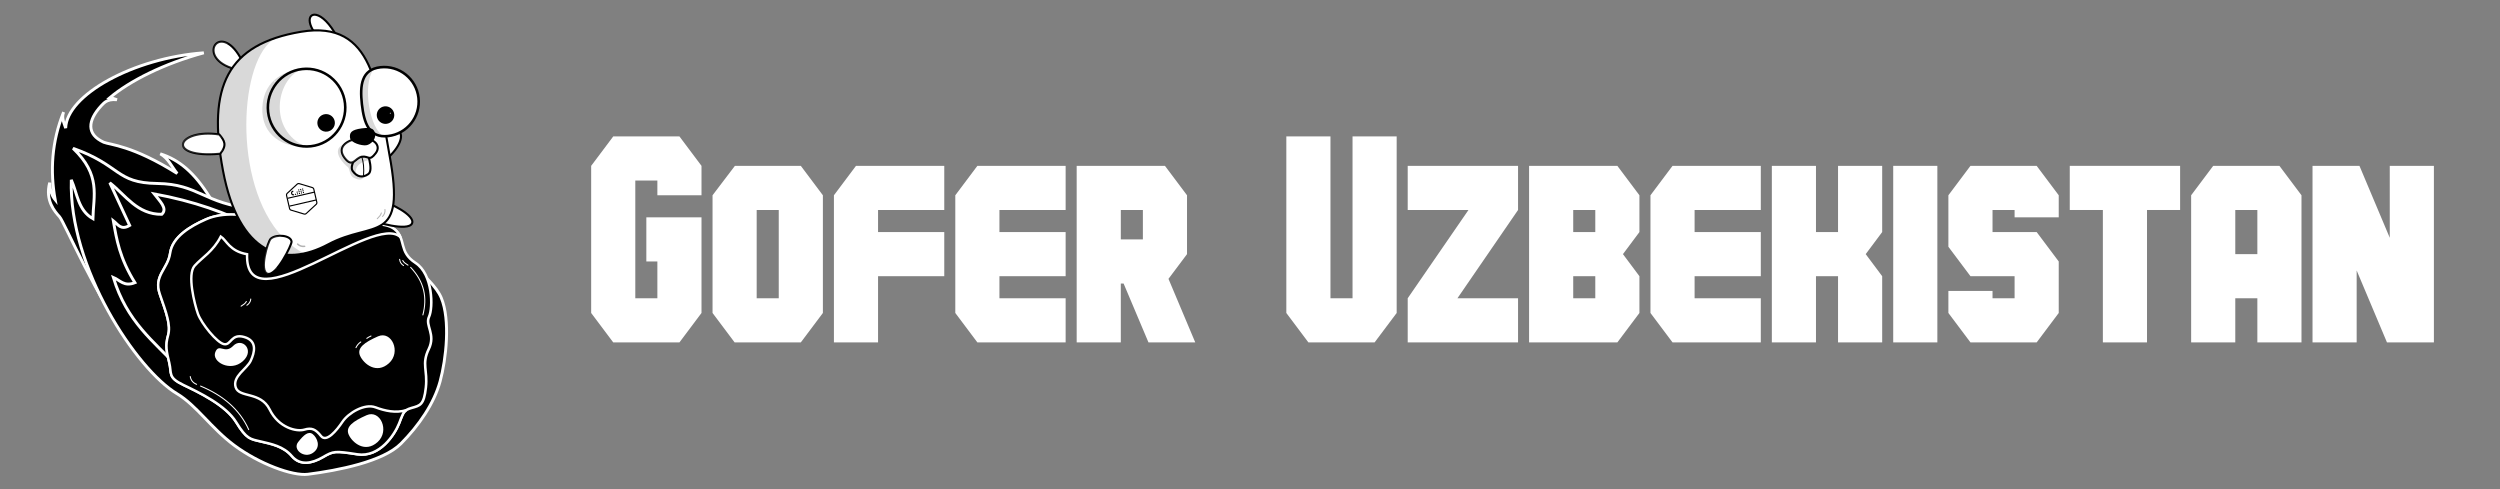 <?xml version="1.0" encoding="UTF-8"?>
<svg width="5111px" height="1000px" viewBox="0 0 5111 1000" version="1.1" xmlns="http://www.w3.org/2000/svg" xmlns:xlink="http://www.w3.org/1999/xlink">
    <rect x="0" y="0" width="5111" height="1000" fill="#808080" stroke="none"/>
    <title>Artboard</title>
    <g id="Artboard" stroke="none" stroke-width="1" fill="none" fill-rule="evenodd">
        <g id="orbiter-gopher" transform="translate(99, 30)">
            <g id="layer3" transform="translate(0, 78)">
                <path d="M317.606,0 C173.024,10.535 37.145,86.562 35.258,153.9 C29.73,138.56 27.169,130.849 31.085,121.084 C6.484,181.763 3.372,242.383 13.787,300.445 C8.171,293.695 3.201,283.324 2.637,265.523 C-7.253,301.711 13.179,324.769 22.741,335.109 C32.303,345.449 103.296,511.963 162.18,581.175 L312.233,409.74 L330.122,295.77 C298.577,244.807 267.313,218.672 228.622,206.431 C245.49,215.705 252.346,233.451 263.292,246.676 C171.365,188.985 126.587,188.26 112.906,182.762 C77.451,166.545 80.107,138.514 107.903,108.297 C112.048,105.026 117.322,93.561 140.026,95.88 C134.454,93.52 129.637,92.308 125.423,91.834 C166.572,57.173 236.686,21.942 317.606,0 Z" id="path7056" stroke="#FFFFFF" stroke-width="6" fill="#000000" fill-rule="nonzero"></path>
                <path d="M696.94,401.815 C696.94,401.815 784.356,455.767 803.115,500.934 C821.873,546.1 813.249,625.983 800.729,671.704 C788.209,717.425 757.317,761.98 720.8,798.886 C684.282,835.792 591.92,853.729 530.521,861.581 C498.939,865.62 430.614,840.035 380.115,802.591 C332.435,767.238 302.844,720.764 262.699,696.782 C180.034,647.399 41.262,438.887 46.771,259.706 C59.198,287.124 60.074,321.519 90.911,339.12 C92.02,291.947 107.698,250.011 50.35,195.219 C148.98,230.222 136.769,266.018 222.367,267.088 C307.966,268.159 317.976,309.067 417.785,318.222 L696.94,401.815 Z" id="path7013" stroke="#FFFFFF" stroke-width="6" fill="#000000" fill-rule="nonzero"></path>
                <path d="M680.239,483.021 L465.504,737.385 L263.892,641.849 C215.474,589.637 160.21,550.153 132.665,459.137 C146.219,464.653 154.641,478.733 176.805,469.885 C145.376,419.323 139.311,381.457 132.665,343.3 C141.837,350.414 147.967,363.617 166.068,352.853 L125.507,265.677 C158.07,291.421 181.702,330.573 231.682,330.164 C244.558,318.489 227.438,303.062 216.173,288.367 C296.685,303.076 364.301,327.007 422.557,357.63 L680.239,483.021 Z" id="path7011" stroke="#FFFFFF" stroke-width="6" fill="#000000" fill-rule="nonzero"></path>
                <path d="M636.192,344.848 C650.259,353.781 687.451,344.587 707.799,360.853 C732.167,380.931 714.865,406.45 750.472,429.459 C786.078,452.469 786.761,521 778.17,539.494 C769.58,557.987 792.431,575.016 777.478,605.819 C762.525,636.622 775.569,648.274 771.632,684.357 C767.695,720.44 759.628,721.104 742.619,725.95 C725.61,730.795 725.583,735.393 716.835,757.61 C708.088,779.827 677.497,827.83 631.558,820.718 C585.619,813.606 582.829,813.924 561.27,826.465 C539.712,839.007 515.162,844.975 497.786,824.522 C480.41,804.069 455.348,799.548 433.973,794.473 C412.598,789.398 405.366,790.113 383.938,755.128 C362.511,720.143 308.018,694.365 275.865,678.893 C243.712,663.42 252.538,655.896 247.073,633.438 C241.608,610.98 238.647,598.684 244.67,577.627 C250.694,556.569 240.858,531.314 227.765,493.292 C214.673,455.271 244.195,442.506 248.907,409.399 C253.619,376.292 289.854,354.671 321.851,340.55 C353.847,326.43 404.683,327.806 435.228,343.886 C465.773,359.967 478.023,361.297 501.917,359.796 C525.811,358.295 532.853,341.224 554.796,326.194 C576.739,311.164 622.125,335.916 636.192,344.849 L636.192,344.848 Z" id="path4520" stroke="#FFFFFF" stroke-width="5.3" fill="#000000" fill-rule="nonzero"></path>
                <path d="M574.792,321.506 C567.232,321.16 560.275,322.441 554.789,326.198 C532.846,341.227 525.816,358.297 501.922,359.798 C478.028,361.299 465.779,359.974 435.234,343.894 C404.688,327.814 355,325.932 323.003,340.052 C323.003,340.08 323.004,340.099 323.003,340.127 C322.638,340.282 322.22,340.393 321.859,340.552 C289.863,354.672 253.627,376.29 248.915,409.396 C244.204,442.503 214.676,455.274 227.768,493.295 C240.861,531.317 250.695,556.561 244.671,577.619 C238.648,598.677 241.605,610.983 247.07,633.441 C252.535,655.899 243.704,663.427 275.857,678.9 C308.009,694.373 362.507,720.148 383.935,755.133 C405.362,790.118 412.604,789.403 433.979,794.478 C455.354,799.553 480.413,804.079 497.789,824.532 C515.165,844.984 539.708,839.012 561.266,826.471 C582.825,813.93 585.614,813.615 631.553,820.726 C677.492,827.838 708.095,779.825 716.842,757.608 C723.151,741.585 725.003,734.759 731.881,730.362 C710.396,737.169 687.792,731.959 668.717,724.765 C646.433,716.362 613.324,736.222 601.254,754.191 C589.183,772.16 568.461,797.233 557.354,783.487 C546.248,769.742 538.53,765.67 523.106,770.391 C507.682,775.112 470.877,766.888 452.358,729.272 C433.838,691.657 389.698,706 382.772,683.684 C375.846,661.368 405.766,646.294 413.57,629.636 C421.373,612.977 427.77,588.91 400.432,581.036 C373.093,573.163 373.725,598.241 359.171,595.629 C344.617,593.018 312.566,553.204 305.584,533.361 C298.602,513.518 283.272,452.728 298.83,435.405 C314.388,418.082 336.807,406.047 352.432,375.45 C364.217,383.248 370.448,405.671 406.115,411.724 C401.46,561.524 666.737,324.467 719.702,376.997 C717.341,371.361 713.945,365.916 707.8,360.853 C687.452,344.587 650.251,353.788 636.185,344.856 C625.635,338.157 597.474,322.547 574.792,321.508 L574.792,321.506 Z" id="path4520-3" stroke="#FFFFFF" stroke-width="5" fill="#000000" fill-rule="nonzero"></path>
                <path d="M613.955,780.775 C621.288,797.019 647.335,818.822 672.921,795.782 C698.507,772.742 678.209,728.599 650.571,740.807 C622.934,753.014 606.622,764.531 613.955,780.775 Z" id="path6959" fill="#FFFFFF" fill-rule="nonzero"></path>
                <path d="M510.439,795.848 C522.17,780.857 531.722,772.68 540.487,779.68 C549.253,786.68 558.504,805.975 540.487,818.031 C522.471,830.087 498.708,810.838 510.439,795.848 L510.439,795.848 Z" id="path6959-8" fill="#FFFFFF" fill-rule="nonzero"></path>
                <path d="M377.747,599.033 C360.232,617.152 348.982,592.358 341.131,611.98 C333.28,631.602 371.98,653.405 397.566,630.365 C423.152,607.325 395.263,580.915 377.747,599.033 L377.747,599.033 Z" id="path6959-9" fill="#FFFFFF" fill-rule="nonzero"></path>
                <path d="M673.836,579.611 C646.198,591.819 629.887,603.336 637.22,619.58 C644.553,635.824 670.6,657.627 696.185,634.587 C721.771,611.547 701.474,567.404 673.836,579.611 Z" id="path6959-3" fill="#FFFFFF" fill-rule="nonzero"></path>
                <path d="M289.92,661.804 C291.377,669.671 295.532,674.682 302.926,677.709" id="path4559" stroke="#FFFFFF" stroke-width="2.1" stroke-linecap="round"></path>
                <path d="M311.014,681.258 C356.135,700.081 390.538,728.332 409.434,770.225" id="path4576" stroke="#FFFFFF" stroke-width="2.1" stroke-linecap="round"></path>
                <path d="M740.484,438.537 C768.692,468.442 774.677,501.186 765.536,535.864" id="path4597" stroke="#FFFFFF" stroke-width="2.1" stroke-linecap="round"></path>
                <path d="M735.115,434.059 C730.635,431.235 726.118,428.426 724.379,424.505" id="path4599" stroke="#FFFFFF" stroke-width="2.1" stroke-linecap="round"></path>
                <path d="M725.98,434.916 C721.499,432.092 718.459,427.594 717.985,422.195" id="path4599-6" stroke="#FFFFFF" stroke-width="2.1" stroke-linecap="round"></path>
                <path d="M393.887,517.917 C398.367,515.094 402.884,512.285 404.623,508.364" id="path4599-2" stroke="#FFFFFF" stroke-width="2.1" stroke-linecap="round"></path>
                <path d="M405.706,516.087 C410.187,513.263 413.227,508.766 413.701,503.367" id="path4599-6-1" stroke="#FFFFFF" stroke-width="2.1" stroke-linecap="round"></path>
                <path d="M638.585,591.097 C634.104,593.921 630.482,598.819 628.743,602.74" id="path4599-2-1" stroke="#FFFFFF" stroke-width="2.1" stroke-linecap="round"></path>
                <path d="M659.441,578.957 C656.899,580.138 653.277,581.753 650.941,583.734" id="path4599-2-1-5" stroke="#FFFFFF" stroke-width="2.1" stroke-linecap="round"></path>
            </g>
            <g id="layer4" transform="translate(273, 0)">
                <path d="M293.653,61.168 L317.863,46.791 C302.057,16.696 285.759,2.959 274.693,0.434 C255.583,-3.926 252.076,25.151 293.653,61.168 Z" id="path9538" stroke="#000000" stroke-width="4.3" fill="#FFFFFF" fill-rule="nonzero"></path>
                <path d="M119.322,87.615 C119.668,98.171 114.327,104.985 107.817,111.029 C26.995,89.647 76.273,11.813 119.322,87.615 Z" id="path9538-5" stroke="#000000" stroke-width="4.3" fill="#FFFFFF" fill-rule="nonzero"></path>
                <path d="M81.292,55.153 C58.532,54.953 52.528,95.023 105.352,110.296 C90.391,92.876 79.742,75.574 93.791,58.941 C89.303,56.405 85.059,55.186 81.292,55.153 Z" id="path9538-5-9" fill="#FFFFFF" fill-rule="nonzero" opacity="0.15"></path>
                <path d="M412.855,383.72 C420.847,382.721 478.359,410.044 470.243,426.905 C462.128,443.766 393.146,424.083 388.915,419.516 C379.97,409.858 397.693,385.615 412.855,383.72 Z" id="path7191-0-7" stroke="#000000" stroke-width="4.3" fill="#FFFFFF" fill-rule="nonzero"></path>
                <path d="M404.285,305.656 C476.922,255.98 452.637,193.801 376.329,277.91 C377.492,301.068 388.279,303.646 404.285,305.656 Z" id="path7191-01" stroke="#000000" stroke-width="4.3" fill="#FFFFFF" fill-rule="nonzero"></path>
                <path d="M424.248,286.726 C458.751,472.159 391.551,419.961 299.276,469.385 C207.002,518.81 116.168,490.191 83.811,318.551 C51.454,146.912 92.721,60.326 243.316,34.983 C393.91,9.64 399.756,155.101 424.248,286.726 L424.248,286.726 Z" id="path4522" stroke="#010101" stroke-width="4.3" fill="#FFFFFF" fill-rule="nonzero" stroke-linecap="round" stroke-linejoin="round"></path>
                <path d="M244.415,111.392 L252.832,269.372 C210.375,272.639 161.169,248.532 164.347,189.066 C167.525,129.6 215.948,113.737 244.415,111.392 Z" id="path6378" fill="#000000" fill-rule="nonzero" opacity="0.15"></path>
                <path d="M367.841,183.017 C372.188,221.838 382.728,252.516 421.401,248.153 C460.073,243.789 487.9,208.782 483.553,169.961 C479.206,131.14 444.332,103.206 405.659,107.57 C366.987,111.933 363.494,144.196 367.841,183.017 L367.841,183.017 Z" id="path9334-8" stroke="#000000" stroke-width="5.3" fill="#FFFFFF" fill-rule="nonzero" stroke-linecap="round" stroke-linejoin="round"></path>
                <ellipse id="path9334" stroke="#000000" stroke-width="5.3" fill="#FFFFFF" fill-rule="nonzero" stroke-linecap="round" stroke-linejoin="round" transform="translate(254.731, 190.071) scale(-1, 1) rotate(6.413) translate(-254.731, -190.071)" cx="254.731" cy="190.071" rx="79.115" ry="79.411"></ellipse>
                <ellipse id="path9334-0" fill="#000000" fill-rule="nonzero" transform="translate(294.708, 221.236) scale(-1, 1) rotate(6.413) translate(-294.708, -221.236)" cx="294.708" cy="221.236" rx="17.907" ry="17.974"></ellipse>
                <ellipse id="path9334-0-3" fill="#000000" fill-rule="nonzero" transform="translate(416.142, 205.3) scale(-1, 1) rotate(6.413) translate(-416.142, -205.3)" cx="416.142" cy="205.3" rx="17.907" ry="17.974"></ellipse>
                <path d="M244.415,111.392 C190.823,133.959 176.609,237.086 252.832,269.372 C213.323,268.426 180.57,238.357 176.112,198.939 C171.333,155.954 201.697,117.034 244.415,111.392 L244.415,111.392 Z" id="path9334-5" fill="#000000" fill-rule="nonzero" opacity="0.15"></path>
                <circle id="path9334-0-4" fill="#FFFFFF" fill-rule="nonzero" transform="translate(189.642, 135.938) scale(-1, 1) rotate(6.413) translate(-189.642, -135.938)" cx="189.642" cy="135.938" r="1"></circle>
                <circle id="path9334-0-4-5" fill="#FFFFFF" fill-rule="nonzero" transform="translate(425.926, 201.483) scale(-1, 1) rotate(6.413) translate(-425.926, -201.483)" cx="425.926" cy="201.483" r="1"></circle>
                <path d="M392.144,110.719 C367.435,144.865 384.668,235.669 412.8,248.519 C381.128,247.609 371.846,218.78 367.842,183.015 C364.068,149.316 366.219,120.575 392.144,110.719 L392.144,110.719 Z" id="path9334-8-9" fill="#000000" fill-rule="nonzero" opacity="0.15"></path>
                <path d="M377.036,315.673 C372.813,342.661 361.969,338.491 351.786,333.715 C341.169,328.736 344.124,314.822 338.736,311.218 C333.348,307.614 300.788,276.369 332.287,264.081 L364.449,262.391 L377.036,315.673 Z" id="path8279" fill="#000000" fill-rule="nonzero" opacity="0.15"></path>
                <path d="M376.439,275.196 C376.439,275.196 393.089,317.323 381.014,325.854 C368.939,334.385 357.544,331.736 348.841,319.32 C340.138,306.907 367.566,273.164 367.566,273.164 L376.439,275.196 Z" id="path7331" stroke="#000000" stroke-width="4.3" fill="#FFFFFF" fill-rule="nonzero"></path>
                <path d="M367.567,273.165 L376.439,275.196 C376.439,275.196 380.468,285.427 383.125,296.813 C367.537,301.002 353.605,306.673 355.147,326.203 C352.925,324.41 350.812,322.132 348.842,319.322 C340.14,306.909 367.568,273.165 367.568,273.165 L367.567,273.165 Z" id="path7331-4" fill="#000000" fill-rule="nonzero" opacity="0.15"></path>
                <path d="M332.621,292.946 C349.309,314.692 353.902,292.267 368.046,290.37 C382.19,288.473 382.704,300.786 396.122,283.163 C409.54,265.539 387.86,249.433 362.018,252.899 C336.177,256.364 315.933,271.201 332.621,292.946 L332.621,292.946 Z" id="path7313-1" stroke="#000000" stroke-width="4.3" fill="#FFFFFF" fill-rule="nonzero" stroke-linecap="round" stroke-linejoin="round"></path>
                <path d="M352.651,254.724 C354.302,254.295 356.009,253.933 357.74,253.604 C350.391,262.628 337.257,284.524 367.659,290.462 C353.827,292.721 349.148,314.485 332.618,292.946 C318.016,273.918 331.693,260.182 352.651,254.723 L352.651,254.724 Z" id="path7313-1-0" fill="#FFFFFF" fill-rule="nonzero" opacity="0.15"></path>
                <path d="M343.637,251.948 C344.981,262.043 367.498,268.224 376.593,267.004 C385.687,265.784 396.277,255.164 394.934,245.068 C393.59,234.972 390.205,229.402 367.663,232.425 C345.12,235.448 342.294,241.852 343.637,251.948 Z" id="path7313" fill="#000000" fill-rule="nonzero"></path>
                <path d="M367.659,290.462 C371.066,301.559 372.445,313.171 371.158,330.404" id="path8086" stroke="#000000" stroke-width="2.095"></path>
                <path d="M198.335,45.433 C84.735,80.096 54.955,165.478 83.814,318.56 C110.308,459.103 176.007,503.714 249.603,488.146 C235.755,480.964 223.26,471.788 212.049,461.01 C206.61,455.78 201.473,450.174 196.631,444.234 C98.943,324.413 121.125,69.23 198.335,45.433 Z" id="path4522-3" fill="#000000" fill-rule="nonzero" opacity="0.15"></path>
                <path d="M76.241,244.871 C-10.746,232.246 -34.68,294.562 78.185,284.286 C92.911,266.421 86.691,257.206 76.241,244.871 Z" id="path7191" stroke="#000000" stroke-width="4.3" fill="#FFFFFF" fill-rule="nonzero"></path>
                <path d="M181.537,457.987 C175.455,463.286 157.257,524.491 175.175,529.702 C193.092,534.912 224.617,470.251 224.061,464.04 C222.885,450.905 193.076,447.933 181.537,457.987 L181.537,457.987 Z" id="path7191-0" stroke="#000000" stroke-width="4.3" fill="#FFFFFF" fill-rule="nonzero"></path>
                <path d="M199.752,452.018 C192.76,452.276 185.855,454.217 181.528,457.987 C175.446,463.287 157.259,524.495 175.177,529.706 C175.277,529.735 193.492,519.134 193.593,519.16 C190.925,502.024 187.96,475.129 204.152,452.204 C202.689,452.109 201.23,451.964 199.752,452.019 L199.752,452.018 Z" id="path7191-0-0" fill="#FFFFFF" fill-rule="nonzero" opacity="0.15"></path>
                <path d="M76.137,284.003 C80.165,279.117 82.897,279.372 84.133,275.539 C84.133,275.539 29.789,285.49 28.551,267.094 C27.312,248.699 81.457,251.41 81.457,251.41 C79.527,247.741 77.508,248.507 74.186,244.586 C68.749,243.797 63.575,243.292 58.649,243.052 C-15.243,239.458 -29.673,293.637 76.137,284.003 Z" id="path7191-3" fill="#FFFFFF" fill-rule="nonzero" opacity="0.15"></path>
                <path d="M399.321,417.117 C403.042,413.354 406.801,409.597 407.611,405.383" id="path4599-5" stroke="#000000" stroke-width="2.1" opacity="0.3" stroke-linecap="round"></path>
                <path d="M410.076,412.512 C413.797,408.749 415.742,403.678 414.99,398.309" id="path4599-6-8" stroke="#000000" stroke-width="2.1" opacity="0.3" stroke-linecap="round"></path>
                <path d="M250.788,473.597 C245.558,474.334 240.348,472.86 236.515,469.04" id="path4599-6-8-1" stroke="#000000" stroke-width="3.1" opacity="0.3" stroke-linecap="round"></path>
                <g id="uzbek-flag" transform="translate(244.756, 376.521) rotate(-13) translate(-244.756, -376.521)translate(214.989, 343.396)" fill-rule="nonzero">
                    <path d="M58.245,48.271 C58.268,48.191 58.289,48.111 58.307,48.031 C58.313,48.005 58.319,47.979 58.324,47.953 C58.338,47.882 58.351,47.812 58.363,47.741 C58.367,47.71 58.372,47.679 58.377,47.649 C58.386,47.578 58.394,47.507 58.4,47.435 C58.402,47.406 58.406,47.377 58.408,47.348 C58.415,47.249 58.419,47.149 58.419,47.048 L58.418,41.744 L58.417,38.346 L58.417,37.799 L58.417,34.484 L58.416,28.153 L58.415,24.755 L58.414,19.441 C58.414,19.053 58.362,18.672 58.265,18.307 C58.213,18.11 58.147,17.918 58.069,17.732 C57.75,16.97 57.223,16.303 56.534,15.82 C56.433,15.75 56.331,15.681 56.223,15.619 L53.279,13.907 L50.523,12.305 L48.304,11.015 L39.82,6.082 L36.511,4.157 L34.028,2.714 L32.49,1.819 C31.134,1.031 29.464,1.031 28.109,1.82 L26.581,2.709 L24.099,4.154 L20.789,6.08 L12.306,11.016 L8.588,13.179 L5.833,14.783 L4.381,15.628 C4.276,15.688 4.176,15.754 4.078,15.823 C3.657,16.117 3.296,16.48 3.006,16.891 C2.81,17.167 2.648,17.464 2.52,17.778 C2.307,18.3 2.191,18.867 2.191,19.45 L2.192,24.755 L2.192,28.153 L2.194,37.714 L2.194,38.234 L2.194,38.344 L2.194,38.346 L2.195,41.743 L2.195,41.985 L2.195,43.621 L2.196,47.057 L2.196,47.058 C2.196,47.158 2.2,47.257 2.206,47.356 C2.208,47.385 2.212,47.414 2.214,47.443 C2.22,47.514 2.228,47.585 2.237,47.655 C2.242,47.686 2.247,47.716 2.251,47.747 C2.263,47.818 2.275,47.888 2.29,47.958 C2.295,47.984 2.301,48.01 2.307,48.036 C2.325,48.116 2.345,48.194 2.367,48.273 C2.371,48.287 2.375,48.302 2.379,48.317 C2.496,48.711 2.668,49.086 2.887,49.43 C3.038,49.668 3.211,49.891 3.405,50.097 C3.411,50.104 3.418,50.111 3.424,50.117 C3.515,50.213 3.611,50.304 3.711,50.391 C3.727,50.405 3.744,50.419 3.76,50.433 C3.862,50.519 3.966,50.601 4.075,50.678 C4.176,50.749 4.279,50.817 4.387,50.879 L7.289,52.567 L10.045,54.169 L12.305,55.484 L24.099,62.341 L26.582,63.785 L28.12,64.679 C29.476,65.467 31.146,65.467 32.501,64.678 L34.029,63.789 L36.511,62.345 L39.821,60.419 L46.971,56.259 L48.304,55.483 L51.697,53.509 L54.452,51.905 L56.23,50.871 C56.334,50.81 56.434,50.744 56.532,50.676 C56.642,50.599 56.746,50.517 56.847,50.431 C56.864,50.418 56.881,50.404 56.897,50.39 C56.997,50.303 57.093,50.211 57.185,50.116 C57.191,50.11 57.196,50.103 57.202,50.097 C57.682,49.593 58.036,48.981 58.234,48.312 C58.238,48.299 58.242,48.285 58.245,48.271 Z" id="Path" fill="#FFFFFF"></path>
                    <path d="M58.245,48.271 C58.268,48.191 58.289,48.111 58.307,48.031 C58.313,48.005 58.319,47.979 58.324,47.953 C58.338,47.882 58.351,47.812 58.363,47.741 C58.367,47.71 58.372,47.679 58.377,47.649 C58.386,47.578 58.394,47.507 58.4,47.435 C58.402,47.406 58.406,47.377 58.408,47.348 C58.415,47.249 58.419,47.149 58.419,47.048 L58.418,41.744 L58.417,38.346 L58.417,37.799 L58.417,34.484 L58.416,28.153 L58.415,24.755 L58.414,19.441 C58.414,19.053 58.362,18.672 58.265,18.307 C58.213,18.11 58.147,17.918 58.069,17.732 C57.75,16.97 57.223,16.303 56.534,15.82 C56.433,15.75 56.331,15.681 56.223,15.619 L53.279,13.907 L50.523,12.305 L48.304,11.015 L39.82,6.082 L36.511,4.157 L34.028,2.714 L32.49,1.819 C31.134,1.031 29.464,1.031 28.109,1.82 L26.581,2.709 L24.099,4.154 L20.789,6.08 L12.306,11.016 L8.588,13.179 L5.833,14.783 L4.381,15.628 C4.276,15.688 4.176,15.754 4.078,15.823 C3.657,16.117 3.296,16.48 3.006,16.891 C2.81,17.167 2.648,17.464 2.52,17.778 C2.307,18.3 2.191,18.867 2.191,19.45 L2.192,24.755 L2.192,28.153 L2.194,37.714 L2.194,38.234 L2.194,38.344 L2.194,38.346 L2.195,41.743 L2.195,41.985 L2.195,43.621 L2.196,47.057 L2.196,47.058 C2.196,47.158 2.2,47.257 2.206,47.356 C2.208,47.385 2.212,47.414 2.214,47.443 C2.22,47.514 2.228,47.585 2.237,47.655 C2.242,47.686 2.247,47.716 2.251,47.747 C2.263,47.818 2.275,47.888 2.29,47.958 C2.295,47.984 2.301,48.01 2.307,48.036 C2.325,48.116 2.345,48.194 2.367,48.273 C2.371,48.287 2.375,48.302 2.379,48.317 C2.496,48.711 2.668,49.086 2.887,49.43 C3.038,49.668 3.211,49.891 3.405,50.097 C3.411,50.104 3.418,50.111 3.424,50.117 C3.515,50.213 3.611,50.304 3.711,50.391 C3.727,50.405 3.744,50.419 3.76,50.433 C3.862,50.519 3.966,50.601 4.075,50.678 C4.176,50.749 4.279,50.817 4.387,50.879 L7.289,52.567 L10.045,54.169 L12.305,55.484 L24.099,62.341 L26.582,63.785 L28.12,64.679 C29.476,65.467 31.146,65.467 32.501,64.678 L34.029,63.789 L36.511,62.345 L39.821,60.419 L46.971,56.259 L48.304,55.483 L51.697,53.509 L54.452,51.905 L56.23,50.871 C56.334,50.81 56.434,50.744 56.532,50.676 C56.642,50.599 56.746,50.517 56.847,50.431 C56.864,50.418 56.881,50.404 56.897,50.39 C56.997,50.303 57.093,50.211 57.185,50.116 C57.191,50.11 57.196,50.103 57.202,50.097 C57.682,49.593 58.036,48.981 58.234,48.312 C58.238,48.299 58.242,48.285 58.245,48.271 Z" id="Path" fill="#FFFFFF"></path>
                    <path d="M58.585,19.732 C58.585,19.35 58.532,18.977 58.435,18.618 C58.383,18.425 58.318,18.236 58.24,18.053 C57.921,17.305 57.393,16.651 56.705,16.176 C56.604,16.107 56.501,16.04 56.393,15.979 L53.449,14.298 L50.693,12.725 L48.474,11.458 L39.989,6.614 L36.68,4.724 L34.197,3.307 L32.659,2.429 C31.303,1.655 29.633,1.655 28.278,2.429 L26.75,3.302 L24.267,4.721 L20.957,6.612 L20.957,6.612 L12.474,11.459 L8.755,13.583 L6,15.158 L4.548,15.987 C4.443,16.047 4.343,16.112 4.245,16.179 C3.824,16.468 3.464,16.824 3.173,17.228 C2.978,17.499 2.815,17.791 2.687,18.099 C2.474,18.612 2.358,19.168 2.358,19.741 L2.359,23.932 L58.586,23.932 L58.585,19.732 Z" id="Path" fill="#FFFFFF"></path>
                    <path d="M2.024,43.392 L2.024,46.766 L2.024,46.767 L2.024,46.767 C2.024,46.865 2.029,46.963 2.035,47.06 C2.037,47.089 2.041,47.117 2.043,47.145 C2.049,47.215 2.057,47.285 2.066,47.354 C2.07,47.384 2.075,47.414 2.08,47.444 C2.091,47.513 2.104,47.582 2.119,47.651 C2.124,47.676 2.13,47.702 2.135,47.727 C2.153,47.806 2.174,47.883 2.196,47.96 C2.2,47.974 2.204,47.989 2.208,48.003 C2.325,48.39 2.496,48.758 2.715,49.097 C2.715,49.097 2.715,49.097 2.715,49.097 L2.716,49.097 C2.867,49.33 3.04,49.549 3.234,49.751 C3.24,49.758 3.247,49.765 3.253,49.771 C3.344,49.865 3.44,49.954 3.54,50.04 C3.556,50.054 3.573,50.067 3.589,50.081 C3.691,50.165 3.795,50.247 3.904,50.322 C4.005,50.391 4.108,50.458 4.216,50.52 L7.118,52.177 L9.874,53.75 L12.135,55.04 L23.93,61.774 L26.412,63.192 L27.951,64.07 C29.306,64.844 30.976,64.843 32.332,64.069 L33.86,63.196 L36.342,61.778 L39.652,59.887 L46.802,55.802 L48.136,55.04 L51.529,53.101 L54.284,51.527 L56.062,50.511 C56.167,50.451 56.267,50.386 56.365,50.319 C56.474,50.244 56.578,50.163 56.68,50.08 C56.696,50.066 56.713,50.052 56.729,50.038 C56.83,49.953 56.926,49.863 57.017,49.77 C57.023,49.764 57.029,49.757 57.035,49.751 C57.514,49.256 57.868,48.655 58.067,47.999 C58.071,47.985 58.074,47.971 58.078,47.958 C58.101,47.88 58.122,47.801 58.14,47.722 C58.146,47.697 58.151,47.671 58.157,47.645 C58.171,47.576 58.184,47.507 58.195,47.437 C58.2,47.407 58.205,47.377 58.21,47.347 C58.219,47.278 58.226,47.208 58.233,47.138 C58.235,47.109 58.239,47.081 58.241,47.052 C58.248,46.954 58.251,46.856 58.251,46.757 L58.251,46.757 L58.251,46.757 L58.251,42.567 L2.024,42.567 L2.024,43.392 Z" id="Path" fill="#FFFFFF"></path>
                    <g id="Group" transform="translate(2.067, 24.402)" fill="#000000">
                        <polygon id="Path" points="56.228 17.75 56.227 16.462 0.003 16.462 0.003 17.75 0.003 17.75 0.003 17.988 0.003 18.771 56.228 18.771 56.228 17.75"></polygon>
                        <polygon id="Path" points="56.225 1.021 56.225 -6.37243923e-13 1.3735475e-13 -6.37243923e-13 0 1.021 0 2.309 56.225 2.309"></polygon>
                    </g>
                    <path d="M29.233,21.308 C29.233,22.053 28.669,22.658 27.975,22.658 C27.281,22.658 26.717,22.053 26.717,21.308 C26.717,20.564 27.281,19.959 27.975,19.959 C28.669,19.959 29.233,20.564 29.233,21.308 Z M36.246,19.959 C35.552,19.959 34.988,20.564 34.988,21.308 C34.988,22.053 35.552,22.658 36.246,22.658 C36.94,22.658 37.504,22.053 37.504,21.308 C37.504,20.564 36.94,19.959 36.246,19.959 Z M32.111,19.959 C31.417,19.959 30.853,20.564 30.853,21.308 C30.853,22.053 31.417,22.658 32.111,22.658 C32.804,22.658 33.369,22.053 33.369,21.308 C33.369,20.564 32.804,19.959 32.111,19.959 Z M36.246,15.421 C36.94,15.421 37.504,14.815 37.504,14.071 C37.504,13.326 36.94,12.721 36.246,12.721 C35.552,12.721 34.988,13.326 34.988,14.071 C34.988,14.815 35.552,15.421 36.246,15.421 Z M23.84,19.959 C23.146,19.959 22.581,20.564 22.581,21.308 C22.581,22.053 23.146,22.658 23.84,22.658 C24.533,22.658 25.098,22.053 25.098,21.308 C25.098,20.564 24.533,19.959 23.84,19.959 Z M27.975,16.302 C27.281,16.302 26.717,16.907 26.717,17.651 C26.717,18.396 27.281,19.001 27.975,19.001 C28.669,19.001 29.233,18.396 29.233,17.651 C29.233,16.907 28.669,16.302 27.975,16.302 Z M32.111,16.302 C31.417,16.302 30.853,16.907 30.853,17.651 C30.853,18.396 31.417,19.001 32.111,19.001 C32.804,19.001 33.369,18.396 33.369,17.651 C33.369,16.907 32.804,16.302 32.111,16.302 Z M27.975,12.721 C27.281,12.721 26.717,13.326 26.717,14.071 C26.717,14.815 27.281,15.421 27.975,15.421 C28.669,15.421 29.233,14.815 29.233,14.071 C29.233,13.326 28.669,12.721 27.975,12.721 Z M32.111,12.721 C31.417,12.721 30.853,13.326 30.853,14.071 C30.853,14.815 31.417,15.421 32.111,15.421 C32.804,15.421 33.369,14.815 33.369,14.071 C33.369,13.326 32.804,12.721 32.111,12.721 Z M23.84,16.302 C23.146,16.302 22.581,16.907 22.581,17.651 C22.581,18.396 23.146,19.001 23.84,19.001 C24.533,19.001 25.098,18.396 25.098,17.651 C25.098,16.907 24.533,16.302 23.84,16.302 Z M19.704,19.959 C19.01,19.959 18.446,20.564 18.446,21.308 C18.446,22.053 19.01,22.658 19.704,22.658 C20.398,22.658 20.962,22.053 20.962,21.308 C20.962,20.564 20.398,19.959 19.704,19.959 Z M36.246,16.302 C35.552,16.302 34.988,16.907 34.988,17.651 C34.988,18.396 35.552,19.001 36.246,19.001 C36.94,19.001 37.504,18.396 37.504,17.651 C37.504,16.907 36.94,16.302 36.246,16.302 Z M16.827,21.347 C16.827,20.643 16.295,20.073 15.64,20.073 C14.415,20.073 13.418,19.004 13.418,17.69 C13.418,16.375 14.415,15.306 15.64,15.306 C16.295,15.306 16.827,14.736 16.827,14.033 C16.827,13.329 16.295,12.759 15.64,12.759 C13.105,12.759 11.044,14.971 11.044,17.69 C11.044,20.409 13.105,22.62 15.64,22.62 C16.295,22.62 16.827,22.05 16.827,21.347 Z" id="Shape" fill="#000000"></path>
                    <path d="M29.772,66.25 L29.772,66.25 C28.784,66.25 27.81,65.992 26.954,65.504 L2.824,51.732 C2.696,51.659 2.569,51.579 2.423,51.479 C2.294,51.39 2.162,51.289 2.018,51.169 L1.954,51.116 C1.827,51.008 1.703,50.891 1.586,50.771 C1.579,50.764 1.562,50.746 1.556,50.74 C1.313,50.488 1.089,50.205 0.895,49.905 C0.895,49.905 0.894,49.904 0.894,49.904 L0.894,49.904 C0.892,49.901 0.891,49.899 0.889,49.896 C0.608,49.46 0.39,48.989 0.241,48.496 C0.237,48.482 0.231,48.463 0.226,48.444 C0.197,48.341 0.17,48.242 0.147,48.141 C0.14,48.11 0.133,48.077 0.126,48.044 C0.107,47.955 0.09,47.865 0.076,47.775 C0.069,47.73 0.063,47.697 0.059,47.663 C0.046,47.571 0.036,47.482 0.029,47.392 L0.027,47.375 C0.024,47.344 0.021,47.314 0.019,47.282 C0.009,47.148 0.005,47.025 0.005,46.905 L1.88346051e-13,19.355 C1.88346051e-13,18.629 0.142,17.918 0.423,17.242 C0.588,16.845 0.798,16.468 1.048,16.121 C1.429,15.593 1.893,15.139 2.428,14.773 C2.571,14.675 2.695,14.597 2.819,14.526 L26.943,0.747 C27.799,0.259 28.774,2.94360975e-13 29.763,2.94360975e-13 C30.751,2.94360975e-13 31.725,0.258 32.581,0.746 L56.711,14.518 C56.839,14.591 56.967,14.671 57.112,14.772 C57.988,15.374 58.671,16.208 59.087,17.184 C59.189,17.423 59.273,17.668 59.339,17.912 C59.466,18.383 59.531,18.865 59.531,19.345 L59.535,46.895 C59.535,47.013 59.531,47.137 59.522,47.274 C59.519,47.305 59.517,47.336 59.513,47.367 L59.511,47.386 C59.504,47.474 59.494,47.563 59.482,47.653 C59.477,47.688 59.472,47.722 59.466,47.755 L59.463,47.771 C59.449,47.86 59.433,47.949 59.414,48.038 C59.406,48.072 59.399,48.104 59.392,48.137 C59.368,48.239 59.342,48.34 59.312,48.44 C59.307,48.46 59.301,48.481 59.294,48.503 C59.043,49.333 58.583,50.113 57.969,50.748 L57.949,50.769 C57.83,50.89 57.705,51.007 57.576,51.117 L57.514,51.168 C57.369,51.288 57.237,51.389 57.108,51.477 C56.964,51.575 56.84,51.654 56.717,51.724 L32.592,65.503 C31.736,65.991 30.761,66.25 29.772,66.25 Z M2.891,48.649 C3.003,48.822 3.132,48.984 3.274,49.131 C3.279,49.136 3.292,49.15 3.297,49.155 C3.356,49.216 3.428,49.283 3.503,49.347 L3.537,49.375 C3.63,49.452 3.704,49.509 3.775,49.558 C3.864,49.62 3.938,49.667 4.007,49.706 L28.137,63.477 C28.634,63.76 29.199,63.91 29.772,63.91 C30.346,63.91 30.912,63.76 31.409,63.477 L55.534,49.697 C55.6,49.659 55.672,49.614 55.76,49.554 C55.829,49.506 55.907,49.447 55.994,49.375 L56.032,49.344 C56.107,49.28 56.179,49.212 56.246,49.144 L56.256,49.133 C56.616,48.762 56.882,48.31 57.029,47.823 L57.038,47.794 C57.056,47.733 57.071,47.674 57.085,47.615 L57.098,47.557 C57.108,47.507 57.118,47.456 57.126,47.403 L57.137,47.334 C57.144,47.285 57.149,47.232 57.154,47.18 L57.16,47.113 C57.165,47.044 57.168,46.971 57.168,46.898 L57.164,19.346 C57.164,19.069 57.126,18.79 57.052,18.515 C57.014,18.374 56.965,18.232 56.906,18.093 C56.664,17.527 56.268,17.042 55.76,16.693 C55.67,16.631 55.596,16.584 55.527,16.544 L31.398,2.773 C30.901,2.49 30.336,2.34 29.763,2.34 C29.189,2.34 28.623,2.49 28.127,2.773 L4.001,16.553 C3.935,16.591 3.863,16.636 3.775,16.696 C3.466,16.908 3.197,17.172 2.975,17.479 C2.83,17.68 2.708,17.899 2.612,18.13 C2.449,18.523 2.366,18.935 2.366,19.354 L2.371,46.904 C2.371,46.978 2.374,47.051 2.379,47.124 L2.385,47.185 C2.39,47.239 2.395,47.291 2.402,47.343 L2.41,47.392 C2.41,47.392 2.413,47.407 2.413,47.408 C2.421,47.462 2.43,47.512 2.441,47.563 L2.454,47.62 C2.467,47.68 2.483,47.737 2.499,47.795 L2.509,47.83 C2.595,48.114 2.722,48.388 2.887,48.642 C2.888,48.645 2.89,48.647 2.891,48.649 Z" id="Shape" fill="#000000"></path>
                </g>
            </g>
        </g>
        <g id="Gofer-Uzbekistan" transform="translate(1208.578, 278.906)" fill="#FFFFFF" fill-rule="nonzero">
            <polygon id="Path" points="225.586 360.938 180.469 421.094 45.117 421.094 0 360.938 0 60.156 45.117 0 180.469 0 225.586 60.156 225.586 120.312 135.352 120.312 135.352 90.234 90.234 90.234 90.234 330.859 135.352 330.859 135.352 255.664 112.793 255.664 112.793 165.43 225.586 165.43"></polygon>
            <path d="M473.73,360.938 L428.613,421.094 L293.262,421.094 L248.145,360.938 L248.145,120.312 L293.863,60.156 L428.613,60.156 L473.73,120.312 L473.73,360.938 Z M383.496,330.859 L383.496,150.391 L338.379,150.391 L338.379,330.859 L383.496,330.859 Z" id="Shape"></path>
            <polygon id="Path" points="586.523 150.391 586.523 195.508 721.875 195.508 721.875 285.742 586.523 285.742 586.523 421.094 496.289 421.094 496.289 120.312 541.406 60.156 721.875 60.156 721.875 150.391"></polygon>
            <polygon id="Path" points="834.668 150.391 834.668 195.508 970.02 195.508 970.02 285.742 834.668 285.742 834.668 330.859 970.02 330.859 970.02 421.094 789.551 421.094 744.434 360.938 744.434 120.312 789.551 60.156 970.02 60.156 970.02 150.391"></polygon>
            <path d="M1127.93,150.391 L1082.812,150.391 L1082.812,210.547 L1127.93,210.547 L1127.93,150.391 Z M1088.527,300.781 L1082.812,300.781 L1082.812,421.094 L992.578,421.094 L992.578,60.156 L1173.047,60.156 L1218.164,120.312 L1218.164,240.625 L1180.266,291.156 L1235.008,421.094 L1139.359,421.094 L1088.527,300.781 Z" id="Shape"></path>
            <polygon id="Path" points="1511.426 0 1511.426 330.859 1556.543 330.859 1556.543 0 1646.777 0 1646.777 360.938 1601.66 421.094 1466.309 421.094 1421.191 360.938 1421.191 0"></polygon>
            <polygon id="Path" points="1793.559 150.391 1669.336 150.391 1669.336 60.156 1894.922 60.156 1894.922 150.391 1771 330.859 1894.922 330.859 1894.922 421.094 1669.336 421.094 1669.336 330.859"></polygon>
            <path d="M2007.715,195.508 L2052.832,195.508 L2052.832,150.391 L2007.715,150.391 L2007.715,195.508 Z M2097.949,60.156 L2143.066,120.312 L2143.066,195.508 L2109.379,240.625 L2143.066,285.742 L2143.066,360.938 L2097.949,421.094 L1917.48,421.094 L1917.48,60.156 L2097.949,60.156 Z M2007.715,330.859 L2052.832,330.859 L2052.832,285.742 L2007.715,285.742 L2007.715,330.859 Z" id="Shape"></path>
            <polygon id="Path" points="2255.859 150.391 2255.859 195.508 2391.211 195.508 2391.211 285.742 2255.859 285.742 2255.859 330.859 2391.211 330.859 2391.211 421.094 2210.742 421.094 2165.625 360.938 2165.625 120.312 2210.742 60.156 2391.211 60.156 2391.211 150.391"></polygon>
            <polygon id="Path" points="2504.004 421.094 2413.77 421.094 2413.77 60.156 2504.004 60.156 2504.004 195.508 2549.121 195.508 2549.121 60.156 2639.355 60.156 2639.355 195.508 2605.668 240.625 2639.355 285.742 2639.355 421.094 2549.121 421.094 2549.121 285.742 2504.004 285.742"></polygon>
            <polygon id="Path" points="2661.914 421.094 2661.914 60.156 2752.148 60.156 2752.148 421.094"></polygon>
            <polygon id="Path" points="2774.707 120.312 2819.824 60.156 2955.176 60.156 3000.293 120.312 3000.293 165.43 2910.059 165.43 2910.059 150.391 2864.941 150.391 2864.941 195.508 2955.176 195.508 3000.293 255.664 3000.293 360.938 2955.176 421.094 2819.824 421.094 2774.707 360.938 2774.707 315.82 2864.941 315.82 2864.941 330.859 2910.059 330.859 2910.059 285.742 2819.824 285.742 2774.707 225.586"></polygon>
            <polygon id="Path" points="3248.438 60.156 3248.438 150.391 3180.762 150.391 3180.762 421.094 3090.527 421.094 3090.527 150.391 3022.852 150.391 3022.852 60.156"></polygon>
            <path d="M3361.23,330.859 L3361.23,421.094 L3270.996,421.094 L3270.996,120.312 L3316.113,60.156 L3451.465,60.156 L3496.582,120.312 L3496.582,421.094 L3406.348,421.094 L3406.348,330.859 L3361.23,330.859 Z M3406.348,240.625 L3406.348,150.391 L3361.23,150.391 L3361.23,240.625 L3406.348,240.625 Z" id="Shape"></path>
            <polygon id="Path" points="3609.375 274.012 3609.375 421.094 3519.141 421.094 3519.141 60.156 3615.09 60.156 3677.051 207.238 3677.051 60.156 3767.285 60.156 3767.285 421.094 3671.336 421.094"></polygon>
        </g>
    </g>
</svg>